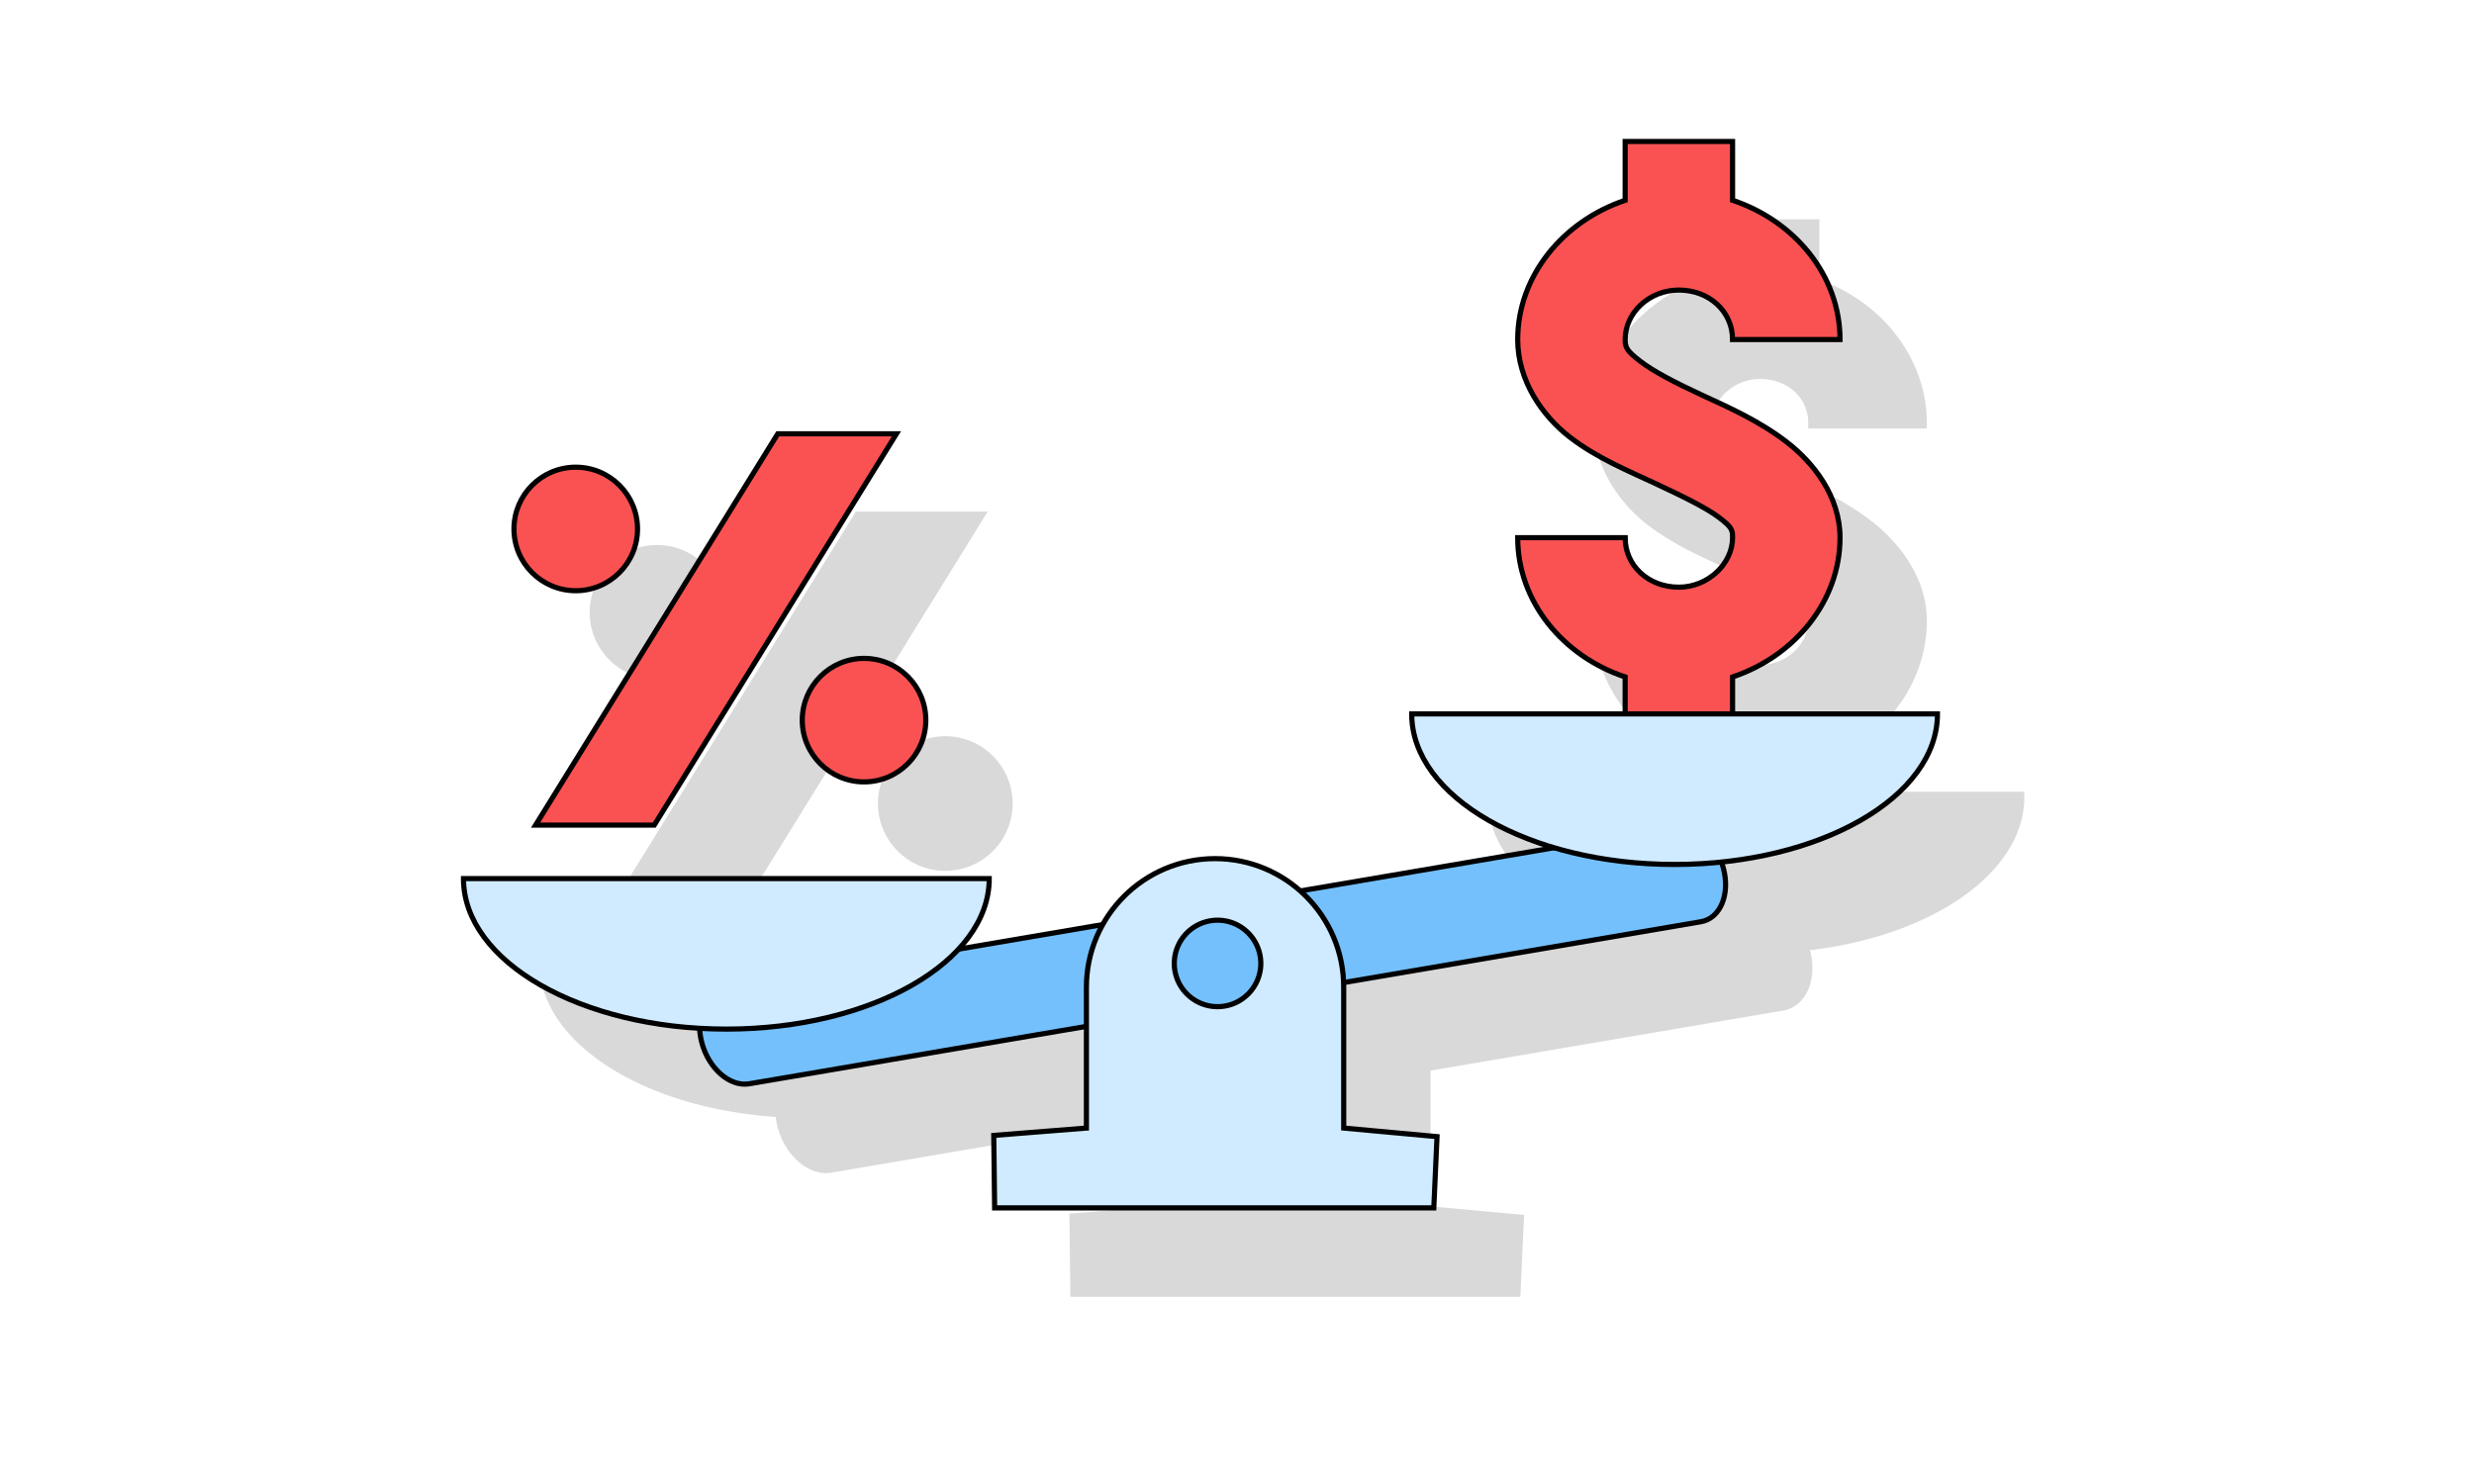 <?xml version="1.0" encoding="UTF-8"?> <svg xmlns="http://www.w3.org/2000/svg" width="480" height="288" xml:space="preserve"><g opacity=".15"><path d="M352.997 153.652v-5.326c12.485-4.498 20.847-15.626 20.847-27.8 0-10.083-7.585-16.98-10.847-19.477-5.077-3.894-10.652-6.455-15.573-8.716l-.917-.421c-5.775-2.665-9.649-4.784-11.841-6.482-2.411-1.864-2.512-2.234-2.512-3.351 0-4.622 4.276-8.528 9.339-8.528 5.326 0 9.343 3.667 9.343 8.528v1.08h23.008v-1.08c0-12.198-8.36-23.324-20.847-27.8V42.556h-23.004v11.726c-12.486 4.511-20.847 15.637-20.847 27.798 0 7.292 3.931 14.686 10.516 19.777 4.557 3.521 9.727 5.886 14.335 7.992.844.386 1.673.766 2.48 1.145 5.002 2.344 9.697 4.603 12.182 6.491 2.177 1.649 2.177 1.89 2.177 3.042 0 4.544-4.366 8.53-9.343 8.53-5.324 0-9.339-3.667-9.339-8.53v-1.08h-23.008v1.08c0 12.2 8.36 23.326 20.847 27.802v5.324h-41.412v1.08c0 10.394 9.256 20.088 24.307 25.618l-44.536 7.588a26.01 26.01 0 0 0-16.844-6.204c-9.206 0-17.791 4.935-22.466 12.899l-24.613 4.191c2.885-3.827 4.345-7.904 4.345-12.136v-1.082H104.606v1.082c0 15.387 19.696 28.268 45.895 30.072.074.666.197 1.33.368 1.983 1.33 5.083 5.364 8.92 9.385 8.92.353 0 .706-.03 1.048-.087l64.165-10.929v17.455l-17.985 1.426.191 16.145h87.31l.717-15.891-18.151-1.667v-26.34l68.384-11.647c1.756-.297 3.231-1.3 4.265-2.903 1.471-2.278 1.84-5.563.99-8.786l-.011-.038c24.129-2.878 41.572-15.295 41.572-29.67v-1.08h-39.752z"></path><path d="M170.337 155.941c0 7.205 5.862 13.066 13.068 13.066 7.204 0 13.065-5.861 13.065-13.066s-5.862-13.066-13.065-13.066c-7.206 0-13.068 5.861-13.068 13.066zM127.472 131.902c7.205 0 13.065-5.862 13.065-13.065 0-7.205-5.861-13.067-13.065-13.067-7.205 0-13.067 5.862-13.067 13.067 0 7.203 5.862 13.065 13.067 13.065zM143.302 177.393l48.33-78.11h-25.563l-48.33 78.11z"></path></g><path fill="#FA5252" stroke="#000" stroke-miterlimit="10" d="M315.309 27.455v11.414c-12.053 4.052-20.848 14.677-20.848 27.03 0 8.001 4.806 14.831 10.097 18.923 5.297 4.092 11.4 6.57 16.612 9.011 5.211 2.442 9.853 4.692 12.375 6.609 2.528 1.914 2.605 2.438 2.605 3.904 0 5.028-4.72 9.608-10.423 9.608-5.902 0-10.419-4.166-10.419-9.608H294.46c0 12.423 8.795 23.013 20.848 27.031v11.411h20.842v-11.411c12.094-4.055 20.848-14.721 20.848-27.031 0-8-5.128-14.566-10.423-18.621-5.293-4.055-11.073-6.611-16.287-9.014-5.21-2.401-9.525-4.651-12.05-6.607-2.521-1.95-2.93-2.59-2.93-4.206 0-5.175 4.642-9.607 10.419-9.607 5.908 0 10.423 4.165 10.423 9.607h20.848c0-12.422-8.796-23.013-20.848-27.03V27.455h-20.841z"></path><path fill="#74C0FC" stroke="#000" stroke-miterlimit="10" d="M136.148 202.289c1.328 5.08 5.455 8.673 9.208 8.042l184.632-31.448c3.763-.633 5.726-5.275 4.388-10.35-1.324-5.076-5.451-8.675-9.207-8.044l-184.632 31.447c-3.764.635-5.723 5.277-4.389 10.353z"></path><path fill="#D0EBFF" stroke="#000" stroke-miterlimit="10" d="M89.921 170.508c0 16.134 22.834 29.209 51.005 29.209 28.167 0 51.001-13.075 51.001-29.209H89.921zM210.783 218.922l-17.975 1.426.167 14.065h85.208l.624-13.828-18.105-1.663v-27.331c0-13.781-11.178-24.958-24.961-24.958-13.781 0-24.958 11.177-24.958 24.958v27.331zM273.895 138.551c0 16.138 22.835 29.213 51.007 29.213 28.166 0 51.001-13.075 51.001-29.213H273.895z"></path><path fill="#74C0FC" stroke="#000" stroke-miterlimit="10" d="M227.834 186.977c0 4.627 3.76 8.386 8.393 8.386 4.63 0 8.39-3.759 8.39-8.386 0-4.637-3.76-8.396-8.39-8.396a8.396 8.396 0 0 0-8.393 8.396z"></path><path fill="#FA5252" stroke="#000" stroke-miterlimit="10" d="m150.906 84.181-46.994 75.95h23.021l46.994-75.95h-23.021zm-39.2 6.487c-6.618 0-11.986 5.369-11.986 11.987 0 6.616 5.369 11.985 11.986 11.985 6.616 0 11.985-5.369 11.985-11.985-.001-6.618-5.369-11.987-11.985-11.987zm55.933 37.105c-6.617 0-11.986 5.369-11.986 11.987s5.37 11.984 11.986 11.984c6.617 0 11.985-5.366 11.985-11.984s-5.368-11.987-11.985-11.987zm0-7.595"></path></svg> 